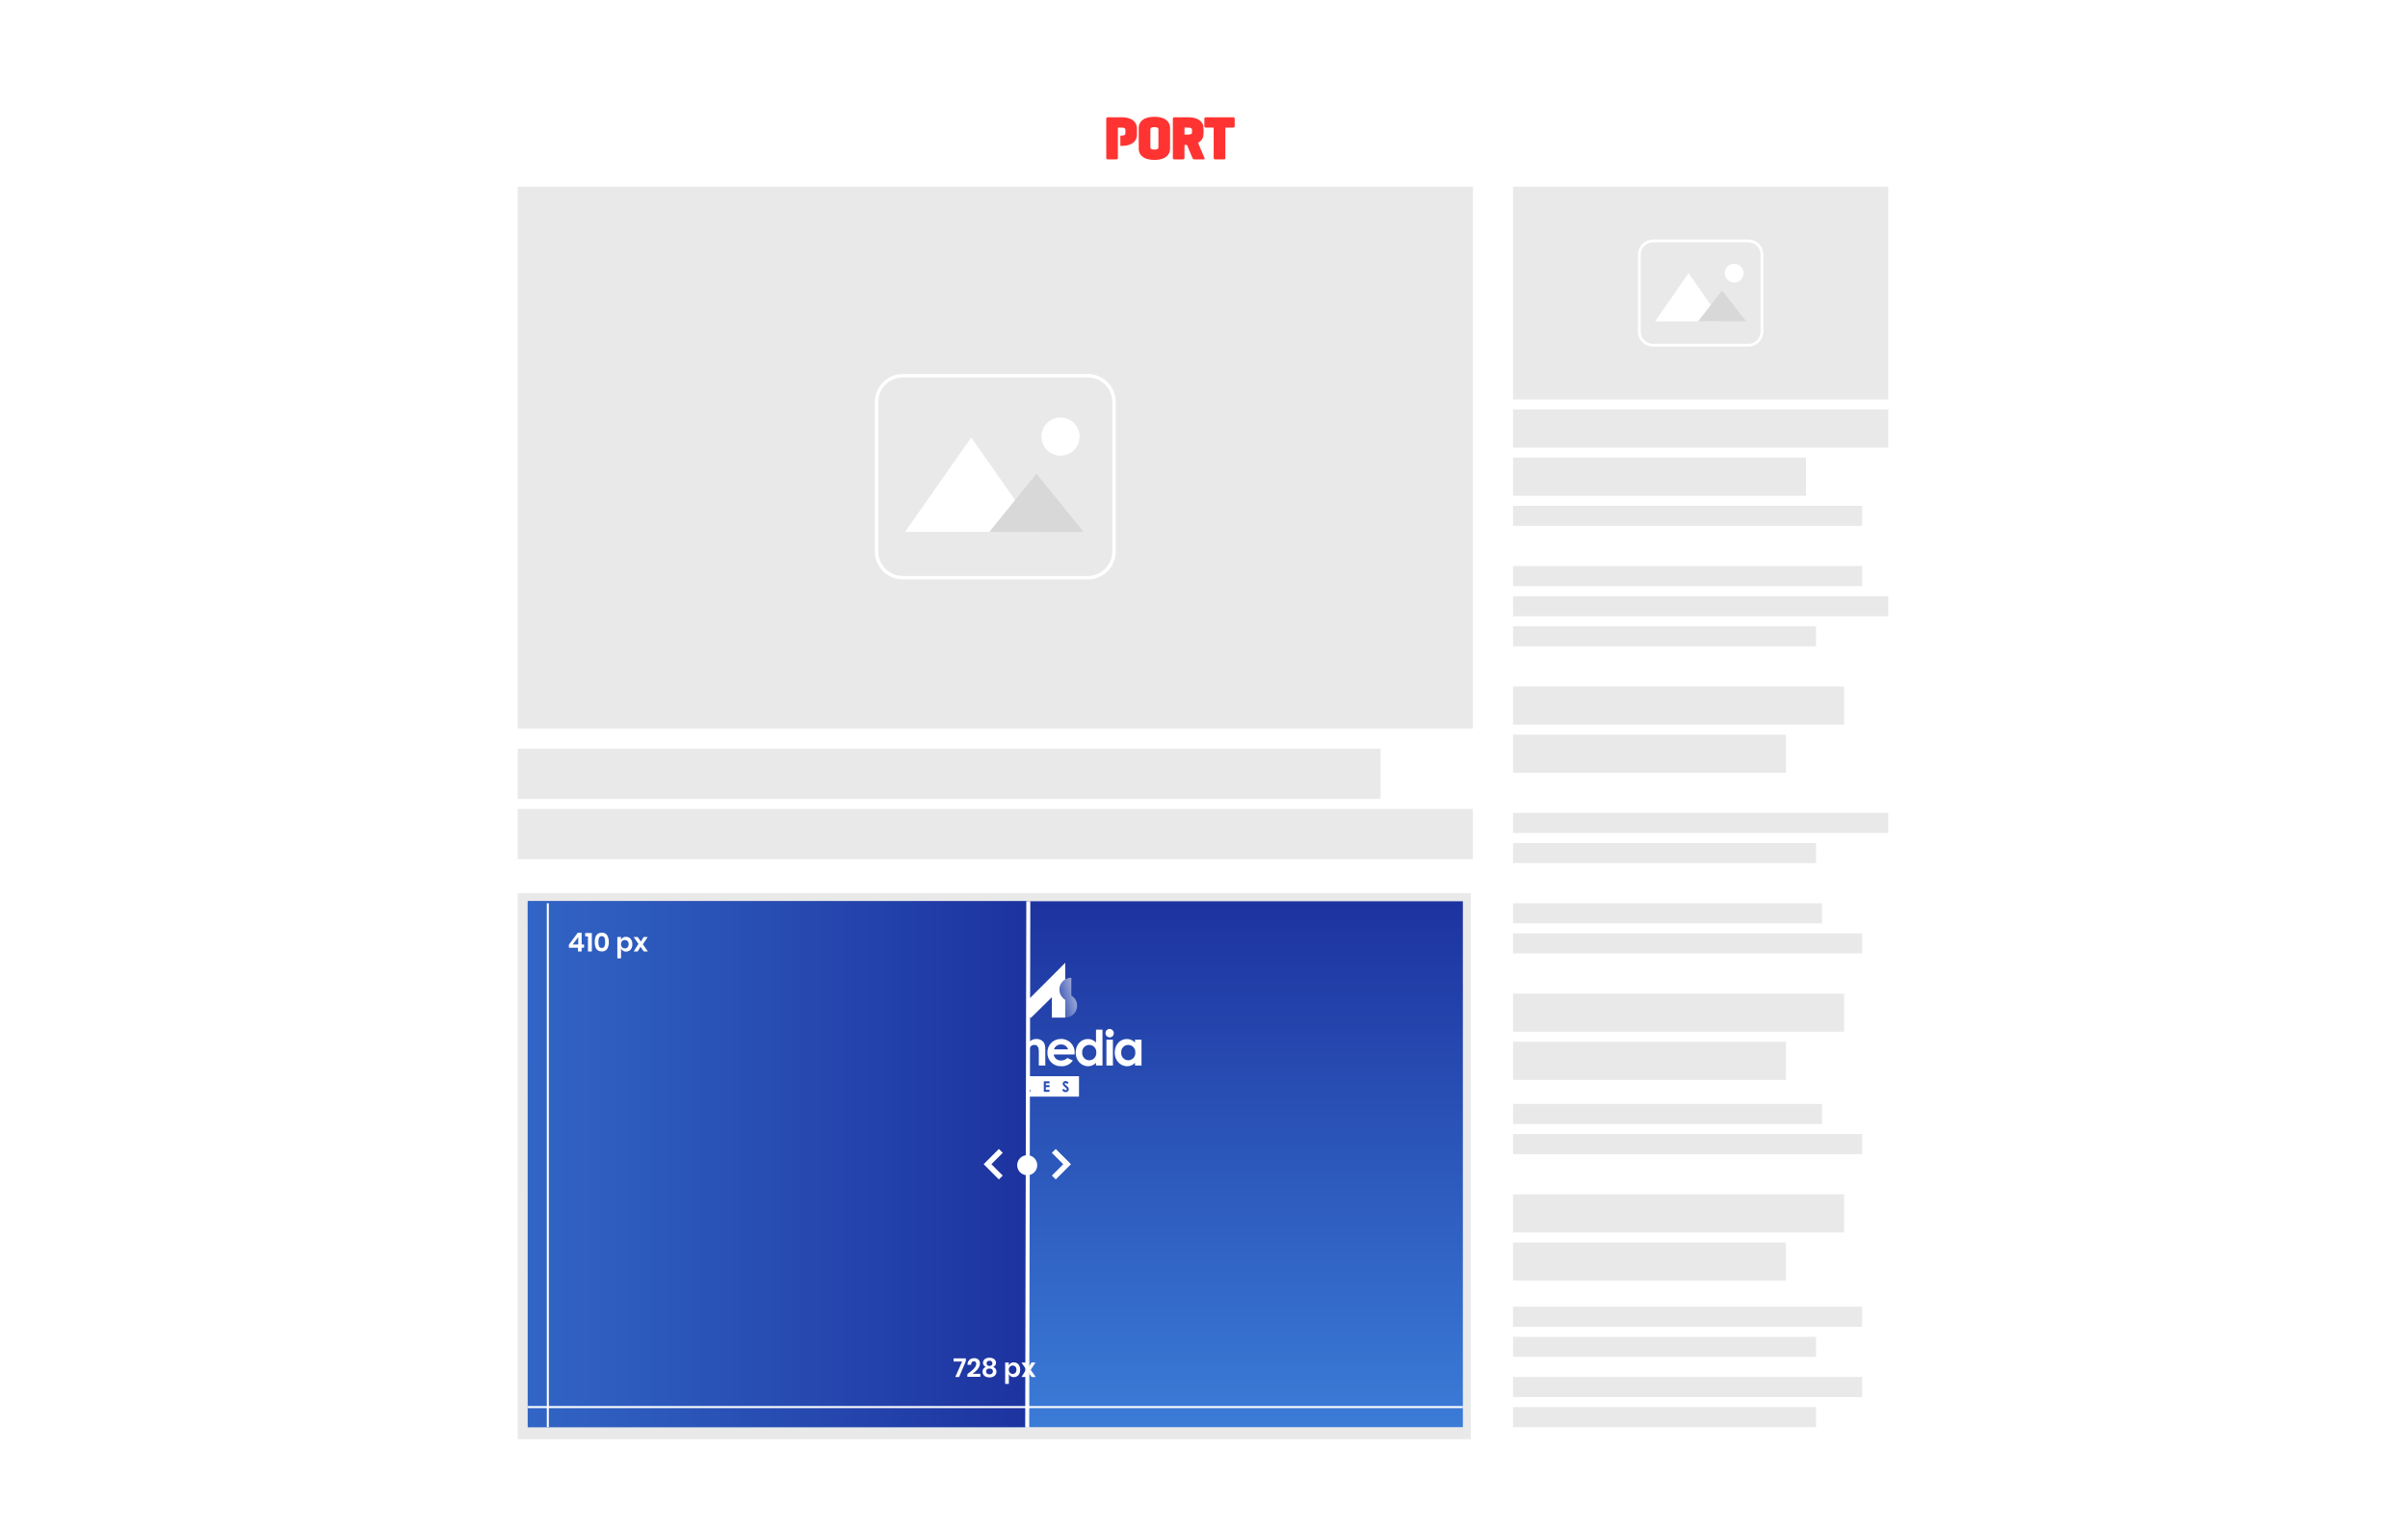 <svg xmlns="http://www.w3.org/2000/svg" width="1200" height="762" viewBox="0 0 1200 762" fill="none"><g filter="url(#filter0_d_2_5282)"><path d="M1155 45H45V717H1155V45Z" fill="white"/></g><path d="M734 93H258V363H734V93Z" fill="#E9E9E9"/><path d="M941 93H754V199H941V93Z" fill="#E9E9E9"/><path d="M688 373H258V398H688V373Z" fill="#E9E9E9"/><path d="M941 204H754V223H941V204Z" fill="#E9E9E9"/><path d="M919 342H754V361H919V342Z" fill="#E9E9E9"/><path d="M919 495H754V514H919V495Z" fill="#E9E9E9"/><path d="M919 595H754V614H919V595Z" fill="#E9E9E9"/><path d="M900 228H754V247H900V228Z" fill="#E9E9E9"/><path d="M890 366H754V385H890V366Z" fill="#E9E9E9"/><path d="M890 519H754V538H890V519Z" fill="#E9E9E9"/><path d="M890 619H754V638H890V619Z" fill="#E9E9E9"/><path d="M734 403H258V428H734V403Z" fill="#E9E9E9"/><path d="M928 252H754V262H928V252Z" fill="#E9E9E9"/><path d="M928 282H754V292H928V282Z" fill="#E9E9E9"/><path d="M941 297H754V307H941V297Z" fill="#E9E9E9"/><path d="M941 405H754V415H941V405Z" fill="#E9E9E9"/><path d="M908 450H754V460H908V450Z" fill="#E9E9E9"/><path d="M908 550H754V560H908V550Z" fill="#E9E9E9"/><path d="M905 312H754V322H905V312Z" fill="#E9E9E9"/><path d="M905 420H754V430H905V420Z" fill="#E9E9E9"/><path d="M928 465H754V475H928V465Z" fill="#E9E9E9"/><path d="M928 565H754V575H928V565Z" fill="#E9E9E9"/><path d="M928 651H754V661H928V651Z" fill="#E9E9E9"/><path d="M928 686H754V696H928V686Z" fill="#E9E9E9"/><path d="M905 666H754V676H905V666Z" fill="#E9E9E9"/><path d="M905 701H754V711H905V701Z" fill="#E9E9E9"/><path d="M449.931 187.532C446.548 187.533 443.303 188.877 440.911 191.269C438.518 193.661 437.174 196.906 437.174 200.289V274.709C437.174 278.093 438.518 281.338 440.911 283.731C443.303 286.123 446.548 287.467 449.932 287.467H542.065C545.448 287.467 548.694 286.123 551.086 283.731C553.479 281.338 554.823 278.093 554.823 274.709V200.289C554.823 196.906 553.478 193.661 551.086 191.269C548.693 188.876 545.448 187.532 542.065 187.532H449.931ZM449.931 186.823H542.065C545.636 186.823 549.061 188.242 551.587 190.767C554.112 193.293 555.531 196.718 555.531 200.289V274.709C555.531 278.281 554.112 281.706 551.587 284.231C549.061 286.757 545.636 288.175 542.065 288.175H449.931C448.162 288.175 446.411 287.827 444.778 287.15C443.144 286.473 441.659 285.482 440.409 284.231C439.159 282.981 438.167 281.496 437.49 279.862C436.813 278.229 436.465 276.478 436.465 274.709V200.289C436.465 196.718 437.884 193.293 440.409 190.767C442.934 188.242 446.359 186.823 449.931 186.823Z" fill="white"/><path d="M449.931 186.323H542.065C545.769 186.323 549.321 187.795 551.94 190.414C554.559 193.033 556.031 196.585 556.031 200.289V274.709C556.031 278.413 554.559 281.966 551.94 284.585C549.321 287.204 545.769 288.675 542.065 288.675H449.931C446.227 288.675 442.675 287.204 440.055 284.585C437.436 281.966 435.965 278.413 435.965 274.709V200.289C435.965 196.585 437.436 193.033 440.055 190.414C442.675 187.795 446.227 186.323 449.931 186.323ZM542.065 286.966C545.316 286.966 548.434 285.675 550.733 283.376C553.031 281.077 554.323 277.959 554.323 274.708V200.289C554.323 197.038 553.031 193.921 550.732 191.622C548.433 189.324 545.316 188.032 542.065 188.032H449.931C446.68 188.033 443.563 189.324 441.264 191.623C438.966 193.921 437.674 197.039 437.674 200.289V274.709C437.674 277.96 438.965 281.078 441.264 283.377C443.563 285.676 446.681 286.967 449.932 286.967L542.065 286.966Z" fill="white"/><path d="M484.001 217.999L517.001 264.999H451.001L484.001 217.999Z" fill="white"/><path d="M516.501 235.999L540.001 264.999H493.001L516.501 235.999Z" fill="#D8D8D8"/><path d="M528.501 226.999C533.748 226.999 538.001 222.746 538.001 217.499C538.001 212.252 533.748 207.999 528.501 207.999C523.254 207.999 519.001 212.252 519.001 217.499C519.001 222.746 523.254 226.999 528.501 226.999Z" fill="white"/><path d="M823.716 120.203C821.969 120.203 820.293 120.897 819.058 122.132C817.823 123.368 817.129 125.043 817.129 126.79V165.211C817.129 166.958 817.823 168.633 819.058 169.869C820.293 171.104 821.969 171.798 823.716 171.798H871.286C873.033 171.798 874.708 171.104 875.943 169.869C877.179 168.633 877.873 166.958 877.873 165.211V126.79C877.873 125.925 877.702 125.068 877.371 124.269C877.04 123.47 876.555 122.744 875.943 122.132C875.331 121.52 874.605 121.035 873.806 120.704C873.006 120.373 872.15 120.203 871.285 120.203H823.716ZM823.716 119.837H871.286C873.13 119.837 874.898 120.569 876.202 121.873C877.506 123.177 878.239 124.946 878.239 126.79V165.211C878.239 166.124 878.059 167.028 877.709 167.872C877.36 168.715 876.848 169.482 876.202 170.127C875.557 170.773 874.79 171.285 873.946 171.635C873.103 171.984 872.199 172.164 871.286 172.164H823.716C822.803 172.164 821.898 171.984 821.055 171.635C820.211 171.285 819.445 170.773 818.799 170.127C818.154 169.482 817.641 168.715 817.292 167.872C816.943 167.028 816.763 166.124 816.763 165.211V126.79C816.763 124.946 817.495 123.177 818.799 121.873C820.103 120.569 821.872 119.837 823.716 119.837Z" fill="white"/><path d="M823.716 119.337H871.286C873.262 119.339 875.156 120.125 876.553 121.522C877.951 122.919 878.737 124.814 878.739 126.79V165.211C878.737 167.187 877.951 169.081 876.553 170.479C875.156 171.876 873.262 172.662 871.286 172.664H823.716C821.74 172.662 819.845 171.876 818.448 170.479C817.051 169.081 816.265 167.187 816.263 165.211V126.79C816.265 124.814 817.051 122.919 818.448 121.522C819.845 120.125 821.74 119.339 823.716 119.337ZM871.286 171.298C872.9 171.298 874.448 170.657 875.59 169.515C876.731 168.374 877.373 166.825 877.373 165.211V126.79C877.373 125.99 877.215 125.199 876.909 124.46C876.603 123.722 876.155 123.051 875.59 122.485C875.024 121.92 874.353 121.472 873.614 121.166C872.876 120.86 872.084 120.703 871.285 120.703H823.716C822.101 120.703 820.553 121.344 819.412 122.486C818.27 123.627 817.629 125.176 817.629 126.79V165.211C817.629 166.825 818.27 168.374 819.412 169.515C820.553 170.657 822.101 171.298 823.716 171.298H871.286Z" fill="white"/><path d="M841.486 136.081L858.191 160.136H824.781L841.486 136.081Z" fill="white"/><path d="M858.192 144.768L870.219 160.137H846.164L858.192 144.768Z" fill="#D8D8D8"/><path d="M864.205 140.757C866.788 140.757 868.882 138.663 868.882 136.08C868.882 133.497 866.788 131.403 864.205 131.403C861.622 131.403 859.528 133.497 859.528 136.08C859.528 138.663 861.622 140.757 864.205 140.757Z" fill="white"/><path d="M733 445H258V717H733V445Z" fill="#E9E9E9"/><path d="M729 449H263V711H729V449Z" fill="url(#paint0_linear_2_5282)"/><path d="M454.145 513.396H457.47V530.844H454.145V513.396Z" fill="white"/><path d="M462.602 519.258C463.622 518.25 464.982 517.66 466.414 517.603C467.001 517.579 467.586 517.677 468.134 517.89C468.681 518.104 469.177 518.428 469.593 518.844C470.008 519.259 470.333 519.756 470.546 520.303C470.76 520.85 470.857 521.435 470.833 522.022V530.845H467.599V524.745C467.599 522.194 467.386 520.569 465.412 520.569C464.971 520.569 464.537 520.684 464.154 520.902C463.771 521.12 463.451 521.435 463.225 521.814C462.675 522.912 462.454 524.146 462.587 525.367V530.867H459.368V517.952H462.602V519.258Z" fill="white"/><path d="M482.04 529.492C481.533 530.038 480.916 530.471 480.231 530.764C479.546 531.057 478.806 531.203 478.061 531.192C474.781 531.192 471.911 528.368 471.911 524.419C471.911 520.38 474.629 517.619 477.985 517.619C478.745 517.616 479.497 517.77 480.194 518.07C480.892 518.371 481.52 518.811 482.04 519.365V512.971H485.274V530.859H482.04V529.492ZM475.161 524.392C475.122 524.876 475.182 525.363 475.338 525.823C475.495 526.282 475.743 526.705 476.069 527.065C476.395 527.425 476.791 527.715 477.233 527.916C477.675 528.117 478.154 528.225 478.639 528.234C479.132 528.234 479.619 528.132 480.071 527.934C480.522 527.736 480.927 527.447 481.261 527.084C481.595 526.722 481.85 526.294 482.01 525.828C482.17 525.362 482.233 524.868 482.192 524.377C482.23 523.889 482.165 523.399 482.003 522.938C481.841 522.476 481.585 522.053 481.251 521.696C480.917 521.339 480.512 521.055 480.062 520.862C479.613 520.669 479.128 520.572 478.639 520.577C478.154 520.578 477.674 520.68 477.23 520.877C476.786 521.073 476.388 521.36 476.061 521.718C475.734 522.077 475.485 522.5 475.33 522.959C475.175 523.419 475.118 523.907 475.161 524.39V524.392Z" fill="white"/><path d="M496.132 529.493C495.624 530.039 495.008 530.472 494.323 530.765C493.637 531.058 492.898 531.204 492.153 531.193C488.873 531.193 486.003 528.369 486.003 524.42C486.003 520.381 488.721 517.62 492.077 517.62C492.836 517.617 493.588 517.771 494.286 518.071C494.984 518.372 495.612 518.812 496.132 519.366V517.954H499.366V530.861H496.132V529.493ZM489.253 524.393C489.214 524.877 489.274 525.364 489.43 525.823C489.586 526.283 489.835 526.706 490.16 527.066C490.486 527.426 490.882 527.715 491.324 527.916C491.766 528.118 492.244 528.226 492.73 528.235C493.223 528.235 493.71 528.133 494.161 527.935C494.613 527.737 495.018 527.448 495.352 527.085C495.686 526.723 495.941 526.295 496.101 525.829C496.261 525.363 496.323 524.869 496.283 524.378C496.32 523.89 496.256 523.4 496.094 522.939C495.932 522.477 495.676 522.054 495.342 521.697C495.008 521.34 494.603 521.056 494.153 520.863C493.704 520.67 493.219 520.573 492.73 520.578C492.245 520.579 491.765 520.681 491.321 520.878C490.878 521.074 490.48 521.361 490.153 521.72C489.826 522.078 489.577 522.501 489.422 522.961C489.267 523.421 489.21 523.908 489.253 524.391V524.393Z" fill="white"/><path d="M512.683 530.844H509.449V524.603C509.449 522.097 508.963 520.564 507.171 520.564C505.561 520.564 504.407 521.87 504.407 524.527V530.844H501.173V517.937H504.392V519.425C504.899 518.854 505.521 518.397 506.217 518.083C506.913 517.769 507.667 517.605 508.431 517.603C509.214 517.583 509.987 517.79 510.655 518.2C511.324 518.61 511.859 519.204 512.197 519.911C512.665 519.192 513.307 518.603 514.064 518.2C514.821 517.796 515.667 517.591 516.525 517.603C517.175 517.581 517.821 517.705 518.418 517.964C519.014 518.224 519.545 518.613 519.972 519.103C520.822 520.166 520.913 521.578 520.913 523.279V530.841H517.679V523.723C517.679 521.612 516.92 520.564 515.462 520.564C513.837 520.564 512.668 521.824 512.668 524.482V530.845L512.683 530.844Z" fill="white"/><path d="M534.642 528.339C533.994 529.293 533.104 530.059 532.064 530.557C531.024 531.056 529.87 531.271 528.72 531.179C527.821 531.21 526.924 531.056 526.087 530.725C525.251 530.393 524.491 529.893 523.857 529.255C523.222 528.616 522.727 527.853 522.401 527.014C522.075 526.176 521.926 525.278 521.963 524.379C521.938 523.488 522.095 522.601 522.422 521.772C522.75 520.943 523.243 520.19 523.87 519.556C524.498 518.923 525.247 518.424 526.073 518.089C526.899 517.754 527.784 517.589 528.675 517.606C529.597 517.572 530.515 517.731 531.371 518.073C532.227 518.415 533.003 518.932 533.648 519.591C534.292 520.25 534.792 521.037 535.115 521.9C535.438 522.764 535.577 523.686 535.523 524.606C535.523 524.895 535.493 525.046 535.493 525.335H525.093C525.21 526.196 525.647 526.982 526.316 527.536C526.986 528.09 527.839 528.372 528.707 528.326C529.299 528.354 529.89 528.256 530.442 528.039C530.994 527.821 531.493 527.49 531.907 527.066L534.642 528.339ZM532.258 522.781C532.021 522.038 531.543 521.395 530.899 520.955C530.256 520.515 529.483 520.302 528.705 520.351C527.94 520.324 527.187 520.547 526.56 520.985C525.933 521.423 525.465 522.054 525.227 522.781H532.258Z" fill="white"/><path d="M546.182 529.492C545.675 530.038 545.058 530.471 544.373 530.764C543.688 531.057 542.948 531.203 542.203 531.192C538.923 531.192 536.053 528.368 536.053 524.419C536.053 520.38 538.771 517.619 542.127 517.619C542.887 517.616 543.638 517.77 544.336 518.07C545.033 518.371 545.661 518.811 546.181 519.365V512.971H549.415V530.859H546.181L546.182 529.492ZM539.303 524.392C539.264 524.876 539.324 525.363 539.48 525.823C539.636 526.282 539.885 526.705 540.21 527.065C540.536 527.425 540.932 527.715 541.374 527.916C541.816 528.117 542.295 528.225 542.78 528.234C543.273 528.234 543.76 528.132 544.212 527.934C544.663 527.736 545.068 527.447 545.402 527.084C545.736 526.722 545.991 526.294 546.151 525.828C546.312 525.362 546.373 524.868 546.333 524.377C546.371 523.889 546.306 523.399 546.144 522.938C545.982 522.476 545.726 522.053 545.392 521.696C545.058 521.339 544.653 521.055 544.204 520.862C543.754 520.669 543.269 520.572 542.78 520.577C542.295 520.578 541.815 520.681 541.372 520.877C540.928 521.074 540.53 521.36 540.204 521.719C539.877 522.078 539.628 522.5 539.473 522.96C539.318 523.42 539.261 523.907 539.304 524.39L539.303 524.392Z" fill="white"/><path d="M555.05 514.763C555.049 515.31 554.832 515.835 554.444 516.223C554.057 516.61 553.532 516.827 552.985 516.828C552.415 516.805 551.879 516.557 551.492 516.138C551.105 515.72 550.899 515.165 550.92 514.596C550.925 514.33 550.982 514.068 551.088 513.825C551.195 513.582 551.349 513.362 551.541 513.178C551.733 512.995 551.959 512.851 552.207 512.756C552.455 512.66 552.719 512.615 552.985 512.622C553.261 512.626 553.534 512.684 553.788 512.794C554.042 512.904 554.272 513.063 554.464 513.262C554.656 513.461 554.806 513.696 554.907 513.954C555.007 514.211 555.056 514.486 555.05 514.763ZM551.375 517.952H554.609V530.859H551.375V517.952Z" fill="white"/><path d="M565.619 529.493C565.112 530.039 564.495 530.472 563.81 530.765C563.125 531.058 562.385 531.204 561.64 531.193C558.36 531.193 555.49 528.369 555.49 524.42C555.49 520.381 558.208 517.62 561.564 517.62C562.324 517.617 563.075 517.771 563.773 518.071C564.47 518.372 565.098 518.812 565.618 519.366V517.954H568.852V530.861H565.618L565.619 529.493ZM558.74 524.393C558.701 524.877 558.761 525.364 558.917 525.823C559.073 526.283 559.322 526.706 559.648 527.066C559.973 527.426 560.369 527.715 560.811 527.916C561.253 528.118 561.732 528.226 562.217 528.235C562.71 528.235 563.197 528.133 563.649 527.935C564.1 527.737 564.505 527.448 564.839 527.085C565.173 526.723 565.428 526.295 565.588 525.829C565.749 525.363 565.811 524.869 565.77 524.378C565.808 523.89 565.743 523.4 565.581 522.939C565.419 522.477 565.163 522.054 564.829 521.697C564.495 521.34 564.09 521.056 563.641 520.863C563.191 520.67 562.706 520.573 562.217 520.578C561.732 520.579 561.252 520.681 560.809 520.878C560.365 521.074 559.967 521.361 559.64 521.72C559.313 522.078 559.064 522.501 558.909 522.961C558.754 523.421 558.697 523.908 558.74 524.391V524.393Z" fill="white"/><path d="M501.311 541.899H502.693L502.01 540.107L501.311 541.899Z" fill="white"/><path d="M484.865 536.159V546.333H537.709V536.159H484.865ZM491.501 544.086C491.138 544.09 490.782 543.983 490.481 543.78C490.18 543.576 489.948 543.286 489.816 542.947L490.651 542.447C490.894 542.903 491.167 543.13 491.516 543.13C491.661 543.145 491.806 543.102 491.919 543.011C492.033 542.92 492.106 542.788 492.123 542.644C492.112 542.529 492.077 542.419 492.019 542.319C491.962 542.219 491.883 542.133 491.789 542.067C490.696 541.156 490.058 540.655 490.058 539.911C490.066 539.729 490.109 539.551 490.186 539.386C490.263 539.222 490.371 539.074 490.505 538.951C490.64 538.828 490.796 538.733 490.967 538.671C491.138 538.609 491.32 538.582 491.501 538.59C491.801 538.605 492.093 538.689 492.356 538.833C492.62 538.978 492.846 539.18 493.02 539.425L492.276 540.078C492.199 539.929 492.087 539.802 491.949 539.706C491.811 539.611 491.653 539.551 491.486 539.531C491.433 539.524 491.379 539.528 491.327 539.543C491.276 539.558 491.228 539.584 491.187 539.618C491.145 539.652 491.111 539.694 491.087 539.742C491.063 539.79 491.048 539.842 491.045 539.896C491.045 540.096 491.197 540.23 491.345 540.367C492.317 541.232 493.106 541.643 493.106 542.584C493.109 542.791 493.068 542.996 492.987 543.186C492.906 543.376 492.786 543.547 492.635 543.689C492.484 543.83 492.305 543.938 492.11 544.007C491.915 544.075 491.707 544.102 491.501 544.086ZM503.482 543.949L503.072 542.871H500.931L500.506 543.949H499.473L501.493 538.71H502.493L504.513 543.949H503.482ZM513.565 543.949H511.12V538.71H512.12V542.992H513.578V543.949H513.565ZM523.025 539.697H521.173V540.623H523.025V541.595H521.173V542.959H523.025V543.931H520.17V538.707H523.025V539.697ZM531.012 544.086C530.649 544.09 530.293 543.983 529.992 543.78C529.691 543.576 529.459 543.286 529.327 542.947L530.162 542.447C530.405 542.903 530.678 543.13 531.027 543.13C531.172 543.145 531.317 543.102 531.43 543.011C531.544 542.92 531.617 542.788 531.634 542.644C531.623 542.529 531.588 542.419 531.53 542.319C531.473 542.219 531.394 542.133 531.3 542.067C530.207 541.156 529.569 540.655 529.569 539.911C529.577 539.729 529.62 539.551 529.697 539.387C529.774 539.222 529.882 539.074 530.016 538.951C530.15 538.829 530.307 538.733 530.478 538.671C530.648 538.609 530.83 538.582 531.011 538.59C531.311 538.605 531.603 538.689 531.866 538.833C532.13 538.978 532.356 539.18 532.53 539.425L531.786 540.078C531.709 539.929 531.597 539.802 531.459 539.706C531.321 539.611 531.163 539.551 530.996 539.531C530.943 539.524 530.889 539.528 530.837 539.543C530.786 539.558 530.738 539.584 530.697 539.618C530.655 539.652 530.621 539.694 530.597 539.742C530.573 539.79 530.558 539.842 530.555 539.896C530.555 540.096 530.707 540.23 530.855 540.367C531.827 541.232 532.616 541.643 532.616 542.584C532.617 542.79 532.575 542.995 532.493 543.184C532.411 543.374 532.291 543.545 532.141 543.686C531.99 543.827 531.811 543.935 531.617 544.004C531.422 544.073 531.215 544.101 531.009 544.086H531.012Z" fill="white"/><path d="M499.028 486.337V494.672L492.36 488.004V479.668L499.028 486.337Z" fill="url(#paint1_linear_2_5282)"/><path d="M499.028 494.672V506.948H492.359V488.005L499.028 494.672Z" fill="white"/><path d="M527.974 493.007C527.971 491.983 528.236 490.977 528.741 490.086C529.246 489.196 529.974 488.453 530.854 487.93V479.67L511.607 498.917L505.544 492.855V506.965H513.88L524.185 496.811V506.965H530.853V498.099C529.979 497.566 529.255 496.819 528.751 495.928C528.247 495.036 527.98 494.031 527.974 493.007Z" fill="white"/><path d="M533.885 495.963V487.097C532.591 487.097 531.333 487.521 530.303 488.305C529.274 489.089 528.53 490.189 528.185 491.437C527.841 492.684 527.916 494.01 528.398 495.211C528.88 496.412 529.743 497.422 530.854 498.085V506.951C532.148 506.95 533.405 506.525 534.434 505.741C535.463 504.957 536.206 503.857 536.55 502.61C536.894 501.363 536.82 500.038 536.339 498.837C535.857 497.636 534.995 496.627 533.885 495.963Z" fill="url(#paint2_linear_2_5282)"/><path d="M511.947 449.001H263V711H511.947V449.001Z" fill="url(#paint3_linear_2_5282)"/><path d="M481.318 678.109L477.964 686H476.064L479.459 678.317H475.208V676.744H481.318V678.109ZM482.085 684.557C485.023 682.52 486.492 680.83 486.492 679.487C486.512 679.142 486.408 678.801 486.199 678.525C486.083 678.401 485.94 678.305 485.781 678.245C485.623 678.184 485.452 678.16 485.283 678.174C484.428 678.174 483.973 678.759 483.918 679.929H482.137C482.129 679.473 482.213 679.021 482.382 678.597C482.552 678.174 482.804 677.789 483.125 677.465C483.754 676.898 484.579 676.597 485.425 676.626C486.219 676.573 487.002 676.837 487.602 677.36C487.858 677.616 488.057 677.922 488.188 678.258C488.319 678.595 488.378 678.956 488.362 679.317C488.351 680 488.157 680.667 487.8 681.248C487.411 681.909 486.926 682.51 486.362 683.03C485.8 683.558 485.186 684.027 484.529 684.43H488.546V685.93H482.085V684.557ZM489.846 678.915C489.845 678.476 489.974 678.046 490.217 677.68C490.49 677.276 490.871 676.956 491.317 676.757C491.877 676.508 492.487 676.388 493.1 676.406C493.71 676.389 494.316 676.509 494.874 676.757C495.32 676.956 495.701 677.276 495.974 677.68C496.217 678.046 496.346 678.476 496.345 678.915C496.359 679.369 496.232 679.816 495.981 680.195C495.71 680.567 495.328 680.843 494.889 680.982C495.386 681.154 495.822 681.466 496.144 681.882C496.442 682.301 496.594 682.805 496.579 683.318C496.594 683.875 496.435 684.423 496.124 684.885C495.814 685.329 495.383 685.674 494.883 685.88C494.318 686.114 493.711 686.23 493.1 686.221C492.487 686.232 491.879 686.117 491.312 685.883C490.813 685.678 490.384 685.332 490.077 684.888C489.77 684.424 489.614 683.877 489.629 683.321C489.614 682.808 489.767 682.303 490.065 681.885C490.387 681.469 490.823 681.157 491.32 680.985C490.878 680.844 490.493 680.567 490.22 680.192C489.965 679.816 489.834 679.369 489.846 678.915ZM491.653 679.215C491.642 679.394 491.671 679.574 491.739 679.74C491.806 679.907 491.91 680.056 492.043 680.177C492.341 680.415 492.715 680.535 493.096 680.515C493.481 680.537 493.86 680.417 494.162 680.177C494.295 680.056 494.399 679.907 494.466 679.74C494.534 679.574 494.563 679.394 494.552 679.215C494.562 679.034 494.531 678.853 494.462 678.685C494.393 678.518 494.287 678.367 494.152 678.246C493.856 678.006 493.481 677.883 493.1 677.9C492.721 677.882 492.348 678.004 492.053 678.244C491.918 678.366 491.812 678.516 491.743 678.684C491.674 678.852 491.643 679.034 491.653 679.215ZM491.406 683.215C491.397 683.419 491.432 683.623 491.511 683.812C491.59 684.001 491.709 684.17 491.861 684.307C492.209 684.589 492.649 684.732 493.096 684.707C493.545 684.732 493.987 684.589 494.337 684.307C494.49 684.171 494.611 684.003 494.692 683.815C494.772 683.627 494.809 683.423 494.8 683.218C494.812 683.015 494.775 682.811 494.693 682.625C494.611 682.438 494.485 682.274 494.326 682.146C493.971 681.887 493.539 681.756 493.1 681.775C492.665 681.757 492.236 681.888 491.885 682.146C491.725 682.274 491.599 682.437 491.515 682.624C491.432 682.81 491.394 683.014 491.406 683.218V683.215ZM505.212 678.707C505.789 678.699 506.356 678.852 506.85 679.149C507.346 679.456 507.741 679.901 507.987 680.429C508.274 681.046 508.415 681.72 508.4 682.4C508.416 683.079 508.275 683.753 507.99 684.369C507.743 684.898 507.347 685.343 506.85 685.649C506.356 685.946 505.789 686.099 505.212 686.091C504.662 686.107 504.12 685.955 503.659 685.655C503.237 685.374 502.916 684.967 502.742 684.491V689.431H500.909V678.8H502.742V680.295C502.915 679.821 503.237 679.415 503.659 679.138C504.122 678.842 504.663 678.692 505.212 678.707ZM504.64 680.307C504.384 680.299 504.13 680.346 503.893 680.443C503.657 680.541 503.444 680.687 503.268 680.873C502.893 681.291 502.7 681.84 502.729 682.4C502.701 682.956 502.895 683.501 503.268 683.914C503.444 684.1 503.657 684.246 503.893 684.344C504.13 684.441 504.384 684.488 504.64 684.48C504.896 684.491 505.151 684.448 505.389 684.352C505.626 684.257 505.841 684.112 506.018 683.927C506.384 683.505 506.57 682.957 506.538 682.4C506.57 681.841 506.383 681.291 506.018 680.866C505.842 680.68 505.628 680.533 505.39 680.436C505.152 680.34 504.896 680.296 504.64 680.307ZM514.078 686L512.44 683.686L511.062 686H509.047L511.426 682.243L508.995 678.8H511.049L512.649 681.075L514.026 678.8H516.041L513.623 682.451L516.132 686H514.078Z" fill="white"/><path d="M283.507 472.154V470.633L287.9 464.718H289.864V470.568H291.064V472.154H289.864V474H288.018V472.154H283.507ZM288.161 466.863L285.379 470.568H288.161V466.863ZM291.632 466.538V464.822H294.932V474H293.01V466.538H291.632ZM296.377 469.333C296.377 472.444 297.547 474 299.887 474C300.403 474.044 300.923 473.952 301.392 473.733C301.862 473.514 302.267 473.176 302.565 472.752C303.163 471.716 303.448 470.528 303.384 469.333C303.447 468.142 303.162 466.959 302.565 465.927C302.267 465.503 301.862 465.164 301.392 464.945C300.923 464.726 300.403 464.634 299.887 464.679C297.547 464.679 296.377 466.23 296.377 469.333ZM301.577 469.333C301.612 470.075 301.495 470.816 301.233 471.511C301.116 471.762 300.923 471.97 300.682 472.107C300.44 472.243 300.162 472.301 299.887 472.272C299.609 472.302 299.33 472.245 299.086 472.108C298.843 471.972 298.648 471.763 298.529 471.511C298.267 470.816 298.15 470.075 298.185 469.333C298.15 468.596 298.267 467.859 298.529 467.169C298.648 466.917 298.843 466.708 299.086 466.572C299.33 466.435 299.609 466.378 299.887 466.408C300.162 466.379 300.44 466.437 300.682 466.573C300.923 466.709 301.116 466.918 301.233 467.169C301.494 467.859 301.611 468.596 301.577 469.333ZM311.951 466.707C312.527 466.699 313.095 466.852 313.589 467.149C314.085 467.455 314.48 467.9 314.726 468.429C315.011 469.045 315.152 469.719 315.136 470.399C315.152 471.078 315.011 471.751 314.726 472.368C314.48 472.897 314.085 473.342 313.589 473.649C313.095 473.946 312.527 474.099 311.951 474.091C311.402 474.106 310.861 473.954 310.4 473.655C309.979 473.374 309.658 472.966 309.484 472.491V477.431H307.648V466.8H309.481V468.295C309.654 467.82 309.977 467.413 310.4 467.136C310.862 466.841 311.403 466.691 311.951 466.707ZM311.379 468.307C311.123 468.299 310.869 468.346 310.632 468.443C310.396 468.541 310.183 468.687 310.007 468.873C309.632 469.291 309.438 469.84 309.468 470.4C309.44 470.956 309.634 471.501 310.007 471.914C310.183 472.1 310.396 472.246 310.632 472.344C310.869 472.441 311.123 472.488 311.379 472.48C311.635 472.491 311.89 472.447 312.128 472.352C312.365 472.257 312.58 472.112 312.757 471.927C313.123 471.505 313.309 470.957 313.277 470.4C313.309 469.84 313.122 469.291 312.757 468.866C312.581 468.679 312.366 468.533 312.129 468.436C311.891 468.34 311.635 468.296 311.379 468.307ZM320.817 474L319.179 471.686L317.8 474H315.786L318.165 470.243L315.734 466.8H317.788L319.388 469.075L320.765 466.8H322.78L320.362 470.451L322.871 474H320.817Z" fill="white"/><path d="M273.5 711H272.5V450H273.5V711Z" fill="white"/><path d="M729 701.498H263V700.498H729V701.498Z" fill="white"/><path d="M512.896 711.19H510.896L511.448 449.001H513.448L512.896 711.19Z" fill="white"/><path d="M511.896 585.501C514.657 585.501 516.896 583.262 516.896 580.501C516.896 577.74 514.657 575.501 511.896 575.501C509.135 575.501 506.896 577.74 506.896 580.501C506.896 583.262 509.135 585.501 511.896 585.501Z" fill="white"/><path d="M524.896 585.668L526.115 586.887L533.001 580.001L526.115 573.115L524.896 574.334L530.566 580.001L524.896 585.668Z" fill="white"/><path d="M526.115 587.594L524.189 585.668L529.856 580.001L524.189 574.334L526.115 572.408L533.708 580.001L526.115 587.594ZM525.603 585.668L526.115 586.18L532.294 580.001L526.115 573.822L525.603 574.334L531.266 580.001L525.603 585.668Z" fill="white"/><path d="M499 585.668L497.781 586.887L490.896 580.001L497.782 573.115L499.001 574.334L493.334 580.001L499 585.668Z" fill="white"/><path d="M497.782 587.594L490.189 580.001L497.782 572.408L499.708 574.334L494.041 580.001L499.708 585.668L497.782 587.594ZM491.603 580.001L497.782 586.18L498.294 585.668L492.626 580.001L498.293 574.334L497.781 573.822L491.603 580.001Z" fill="white"/><path d="M584.478 68.92C584.478 65.756 584.478 62.593 584.478 59.429C584.478 58.599 584.658 58.421 585.496 58.421C587.696 58.421 589.906 58.412 592.111 58.421C593.414 58.399 594.712 58.591 595.953 58.988C597.052 59.33 598.026 59.987 598.753 60.878C599.304 61.551 599.641 62.374 599.721 63.241C599.832 64.572 599.835 65.909 599.73 67.241C599.671 68.007 599.424 68.746 599.013 69.395C598.601 70.044 598.036 70.582 597.368 70.962C597.03 71.176 597.022 71.172 597.182 71.547C598.174 73.869 599.168 76.192 600.162 78.514C600.232 78.655 600.279 78.807 600.303 78.963C600.314 79.01 600.314 79.059 600.304 79.107C600.294 79.154 600.275 79.2 600.246 79.239C600.218 79.279 600.182 79.312 600.14 79.337C600.098 79.362 600.052 79.378 600.003 79.384C599.883 79.411 599.76 79.424 599.636 79.422H595.445C595.169 79.456 594.889 79.389 594.658 79.234C594.427 79.078 594.26 78.845 594.187 78.576C593.326 76.524 592.466 74.472 591.606 72.42C591.587 72.344 591.54 72.279 591.475 72.236C591.41 72.193 591.331 72.176 591.254 72.189C590.995 72.203 590.734 72.198 590.474 72.189C590.324 72.189 590.258 72.244 590.268 72.394C590.268 72.455 590.268 72.517 590.268 72.579C590.268 74.462 590.268 76.345 590.268 78.228C590.268 78.428 590.255 78.628 590.237 78.822C590.236 78.964 590.182 79.101 590.085 79.206C589.988 79.31 589.856 79.375 589.713 79.388C589.606 79.407 589.497 79.417 589.387 79.418C588.039 79.418 586.69 79.418 585.34 79.418C585.272 79.419 585.204 79.416 585.135 79.41C585.051 79.411 584.966 79.396 584.888 79.365C584.809 79.334 584.737 79.287 584.676 79.228C584.615 79.169 584.567 79.098 584.534 79.02C584.501 78.942 584.483 78.858 584.482 78.774C584.473 78.685 584.469 78.597 584.471 78.508C584.475 75.314 584.478 72.118 584.478 68.92ZM590.278 65.309C590.278 65.815 590.278 66.322 590.278 66.828C590.278 66.983 590.327 67.049 590.491 67.047C591.121 67.04 591.751 67.053 592.38 67.037C592.751 67.037 593.118 66.96 593.457 66.81C593.614 66.756 593.751 66.656 593.851 66.523C593.95 66.39 594.007 66.23 594.014 66.064C594.022 65.558 594.014 65.052 594.014 64.546C594.013 64.425 593.983 64.307 593.925 64.201C593.867 64.095 593.784 64.005 593.683 63.94C593.398 63.748 593.067 63.635 592.723 63.612C591.973 63.524 591.223 63.589 590.467 63.568C590.3 63.568 590.279 63.657 590.28 63.79C590.279 64.297 590.277 64.802 590.277 65.31L590.278 65.309Z" fill="#FF3432"/><path d="M567.467 68.944C567.467 67.218 567.467 65.492 567.467 63.767C567.444 62.668 567.789 61.593 568.446 60.713C569.103 59.87 569.986 59.232 570.992 58.872C572.08 58.473 573.224 58.248 574.382 58.206C575.647 58.123 576.917 58.208 578.16 58.459C579.299 58.66 580.369 59.141 581.276 59.859C581.796 60.275 582.224 60.796 582.531 61.388C582.839 61.979 583.02 62.628 583.062 63.294C583.091 63.664 583.09 64.033 583.09 64.402C583.09 67.602 583.09 70.8 583.09 73.996C583.103 74.765 582.949 75.528 582.637 76.232C582.09 77.39 581.135 78.307 579.955 78.805C578.905 79.264 577.783 79.534 576.639 79.605C575.049 79.761 573.444 79.646 571.892 79.266C570.908 79.032 569.991 78.577 569.211 77.934C568.252 77.136 567.643 75.996 567.511 74.756C567.48 74.463 567.467 74.169 567.472 73.875C567.469 72.231 567.467 70.588 567.467 68.944ZM573.278 68.916C573.278 70.395 573.278 71.874 573.278 73.353C573.254 73.56 573.304 73.769 573.42 73.943C573.537 74.117 573.711 74.243 573.912 74.3C574.661 74.556 575.468 74.597 576.239 74.417C576.395 74.415 576.549 74.379 576.69 74.311C576.83 74.244 576.955 74.146 577.054 74.026C577.154 73.906 577.226 73.765 577.266 73.614C577.306 73.463 577.312 73.305 577.285 73.152C577.27 71.29 577.285 69.427 577.285 67.565C577.285 66.552 577.285 65.538 577.285 64.525C577.307 64.303 577.249 64.081 577.123 63.898C576.996 63.715 576.809 63.583 576.594 63.525C576.505 63.491 576.411 63.469 576.319 63.442C576.053 63.376 575.78 63.343 575.506 63.342C574.986 63.3 574.463 63.362 573.967 63.526C573.755 63.58 573.569 63.708 573.444 63.887C573.318 64.067 573.261 64.285 573.283 64.503C573.28 65.973 573.278 67.443 573.279 68.915L573.278 68.916Z" fill="#FF3432"/><path d="M551.283 68.922C551.283 65.744 551.283 62.567 551.283 59.39C551.283 58.627 551.483 58.421 552.241 58.421C554.549 58.421 556.856 58.405 559.164 58.429C560.579 58.406 561.984 58.667 563.296 59.198C564.087 59.491 564.792 59.978 565.347 60.614C565.902 61.249 566.29 62.013 566.474 62.837C566.545 63.144 566.581 63.458 566.582 63.773C566.582 64.944 566.598 66.115 566.582 67.286C566.587 68.123 566.372 68.948 565.958 69.676C565.544 70.404 564.947 71.011 564.225 71.437C563.189 72.061 562.028 72.447 560.825 72.568C560.078 72.661 559.325 72.704 558.572 72.696C558.372 72.696 558.312 72.628 558.313 72.434C558.319 70.886 558.319 69.339 558.313 67.791C558.313 67.608 558.369 67.534 558.561 67.538C558.985 67.564 559.411 67.537 559.828 67.456C559.982 67.423 560.132 67.373 560.276 67.309C560.444 67.246 560.589 67.132 560.688 66.982C560.787 66.832 560.837 66.655 560.829 66.476C560.821 65.876 560.818 65.271 560.829 64.668C560.842 64.475 560.789 64.283 560.681 64.123C560.572 63.963 560.413 63.844 560.229 63.785C559.879 63.644 559.506 63.572 559.129 63.573C558.529 63.561 557.924 63.573 557.321 63.564C557.134 63.564 557.089 63.634 557.09 63.806C557.095 65.032 557.09 66.258 557.09 67.483V78.412C557.09 79.228 556.899 79.421 556.09 79.422H552.248C552.2 79.422 552.148 79.422 552.104 79.422C551.54 79.407 551.304 79.179 551.291 78.616C551.284 78.342 551.291 78.068 551.291 77.794L551.283 68.922Z" fill="#FF3432"/><path d="M610.63 71.254C610.63 73.664 610.63 76.074 610.63 78.484C610.63 78.584 610.63 78.69 610.625 78.792C610.626 78.941 610.571 79.085 610.471 79.196C610.371 79.307 610.233 79.377 610.085 79.392C609.977 79.412 609.868 79.422 609.759 79.422C608.404 79.422 607.048 79.422 605.692 79.422C605.589 79.422 605.487 79.414 605.386 79.396C605.247 79.385 605.117 79.324 605.019 79.226C604.921 79.127 604.861 78.997 604.85 78.859C604.824 78.704 604.814 78.546 604.819 78.389C604.819 73.561 604.819 68.734 604.819 63.908C604.819 63.569 604.819 63.569 604.486 63.569H601.015C600.39 63.569 600.172 63.352 600.171 62.73C600.171 61.573 600.171 60.416 600.171 59.259C600.171 58.648 600.391 58.422 600.999 58.422C605.491 58.422 609.983 58.422 614.474 58.422C615.05 58.422 615.297 58.655 615.302 59.228C615.311 60.406 615.311 61.583 615.302 62.761C615.302 63.342 615.056 63.567 614.48 63.568C613.295 63.568 612.111 63.568 610.927 63.568C610.627 63.568 610.627 63.568 610.627 63.857C610.629 66.323 610.63 68.789 610.63 71.254Z" fill="#FF3432"/><defs><filter id="filter0_d_2_5282" x="15" y="15" width="1170" height="732" filterUnits="userSpaceOnUse" color-interpolation-filters="sRGB"></filter><linearGradient id="paint0_linear_2_5282" x1="496" y1="449" x2="496" y2="711" gradientUnits="userSpaceOnUse"><stop stop-color="#1D339F"/><stop offset="1" stop-color="#3B7CD7"/></linearGradient><linearGradient id="paint1_linear_2_5282" x1="499.028" y1="486.36" x2="483.756" y2="488.813" gradientUnits="userSpaceOnUse"><stop stop-color="white" stop-opacity="0.8"/><stop offset="0.151" stop-color="white" stop-opacity="0.635"/><stop offset="1" stop-color="white" stop-opacity="0"/></linearGradient><linearGradient id="paint2_linear_2_5282" x1="538.776" y1="486.362" x2="526.821" y2="489.723" gradientUnits="userSpaceOnUse"><stop stop-color="white" stop-opacity="0.8"/><stop offset="1" stop-color="white" stop-opacity="0.2"/></linearGradient><linearGradient id="paint3_linear_2_5282" x1="511.947" y1="580" x2="146.991" y2="580" gradientUnits="userSpaceOnUse"><stop stop-color="#1D339F"/><stop offset="1" stop-color="#3B7CD7"/></linearGradient></defs></svg>